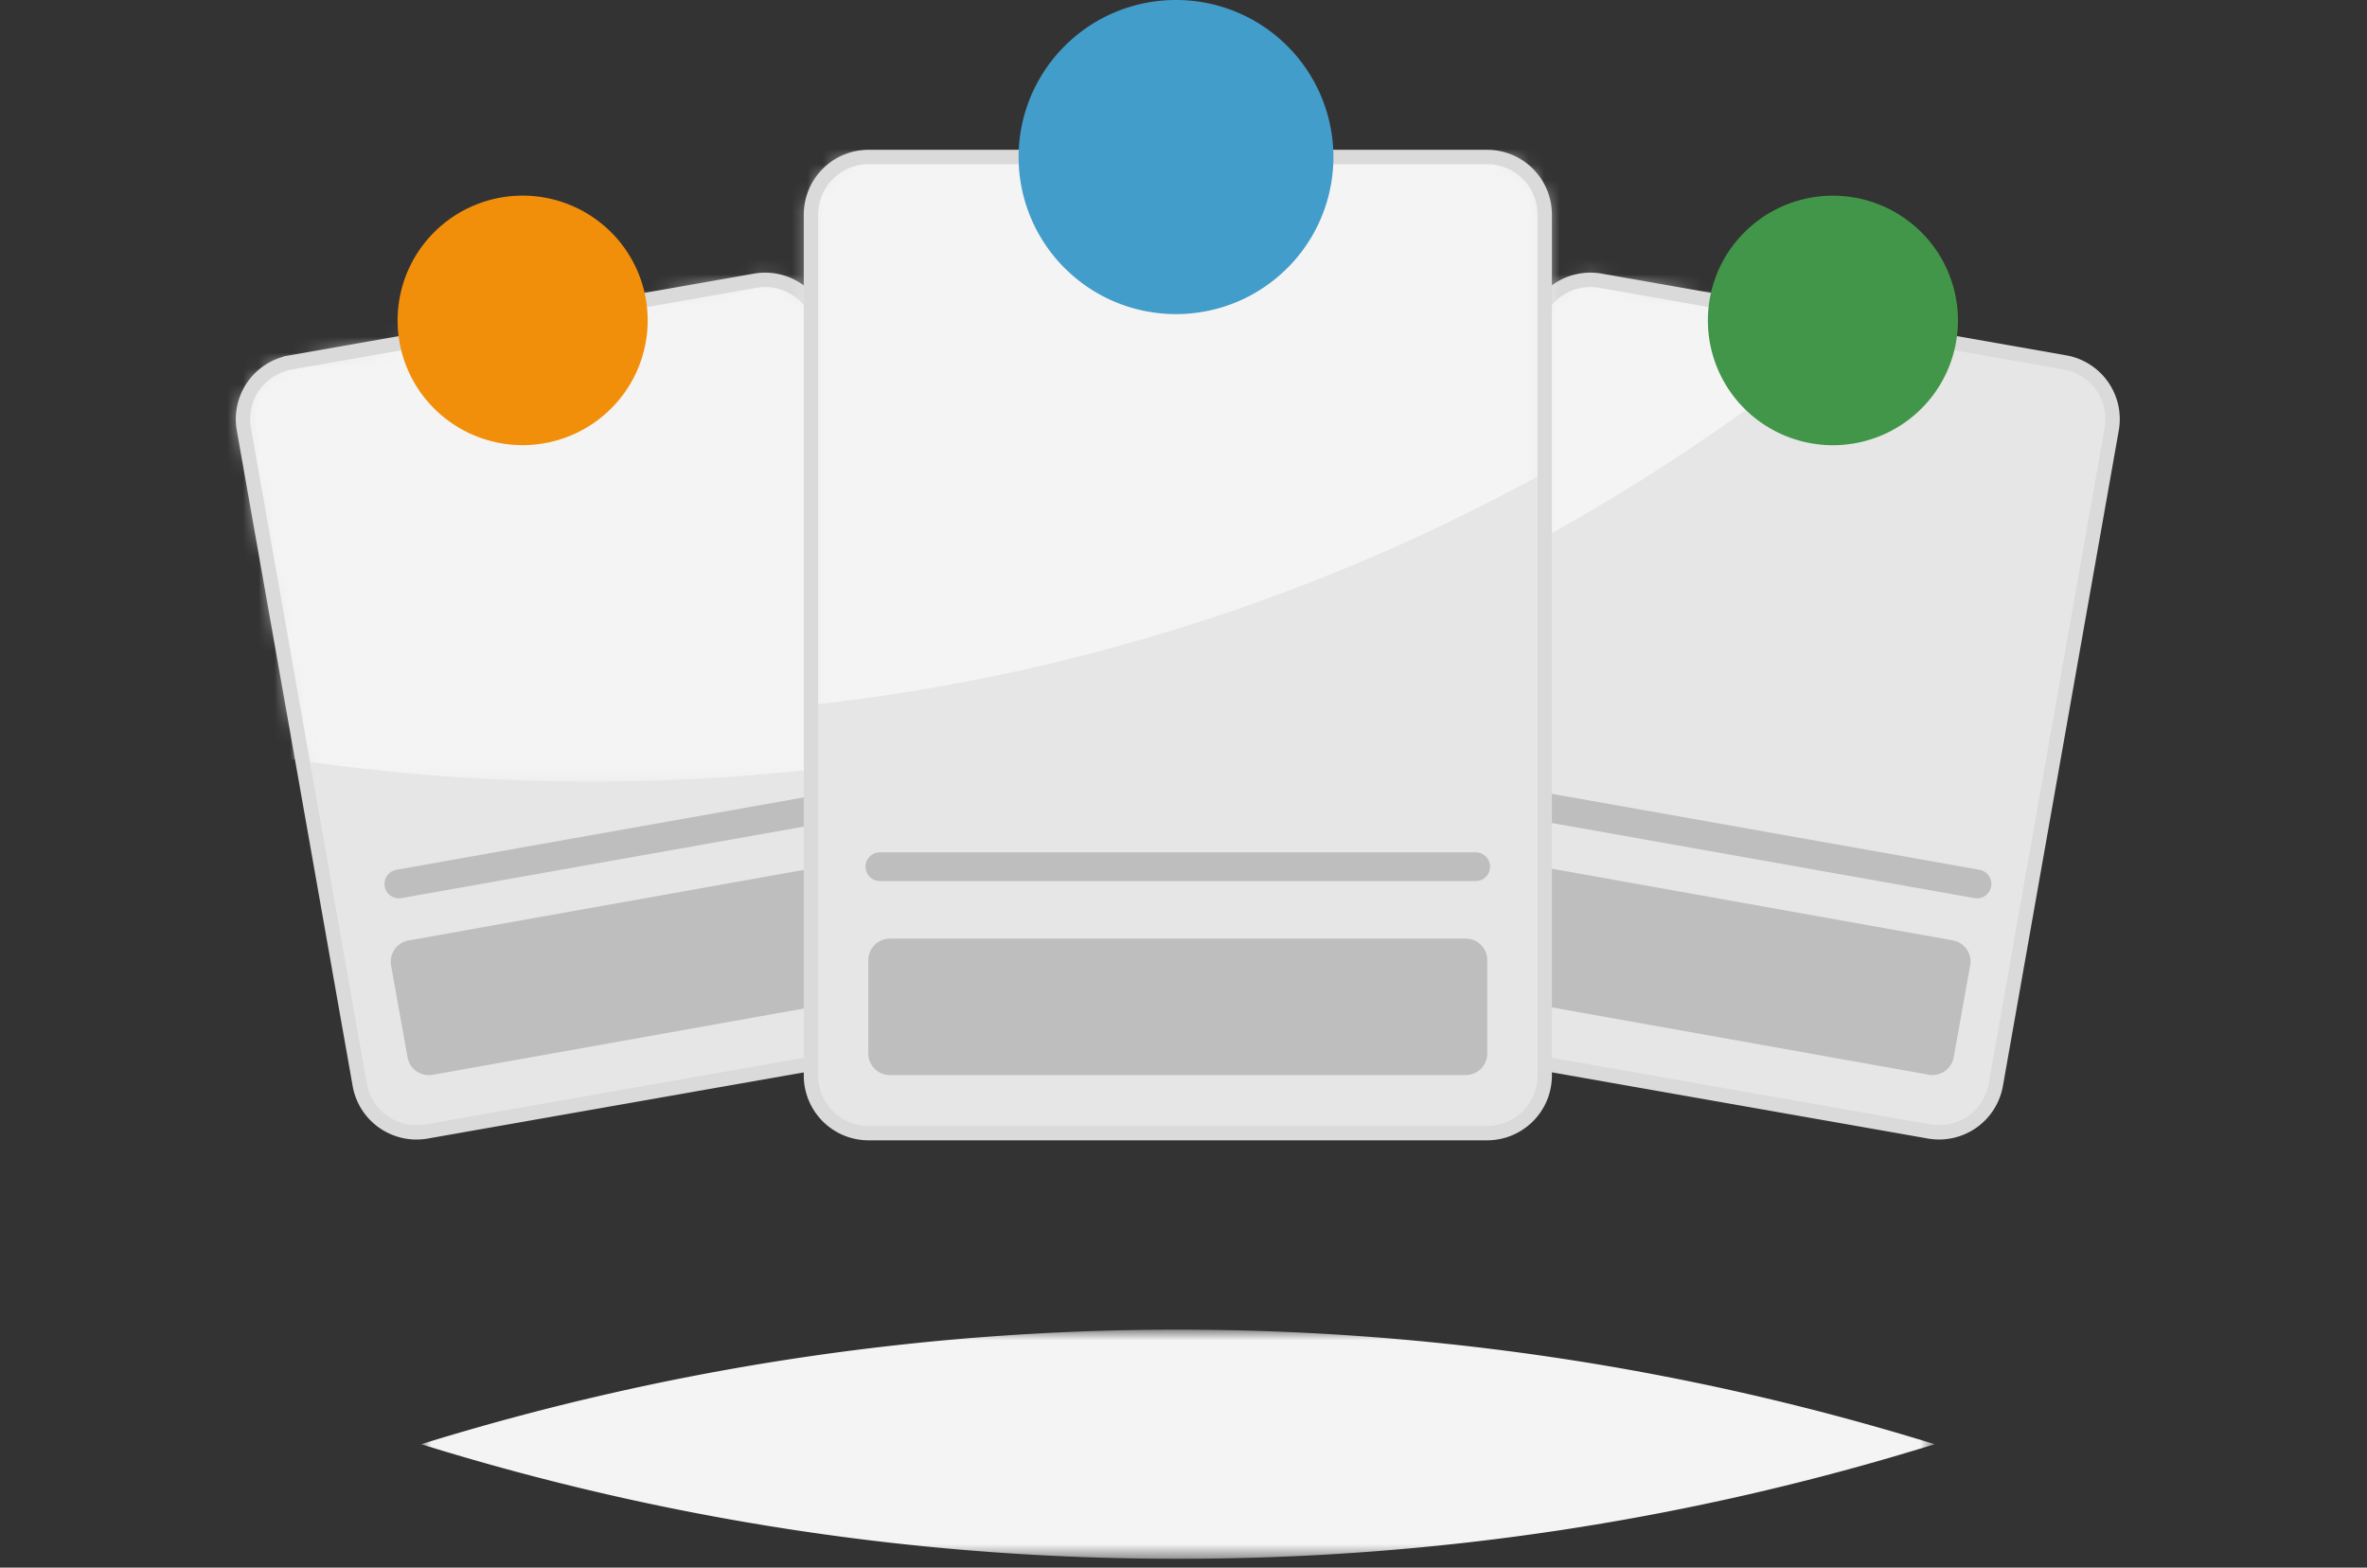 <svg width="151" height="100" viewBox="0 0 151 100" fill="none" xmlns="http://www.w3.org/2000/svg">
    <rect x="0" y="0" width="151" height="100" fill="#333333" stroke="none"/>
    <mask id="7c1hybvrfa" style="mask-type:alpha" maskUnits="userSpaceOnUse" x="26" y="84" width="98" height="16">
        <path fill-rule="evenodd" clip-rule="evenodd" d="M26.865 99.433h96.552V84.818H26.865v14.615z" fill="#fff"/>
    </mask>
    <g mask="url(#7c1hybvrfa)">
        <path fill-rule="evenodd" clip-rule="evenodd" d="M26.865 92.125a162.114 162.114 0 0 0 48.276 7.308 162.118 162.118 0 0 0 48.276-7.308 163.115 163.115 0 0 0-96.552 0z" fill="#F4F4F4"/>
    </g>
    <path fill-rule="evenodd" clip-rule="evenodd" d="m102.101 17.906 29.63 5.212a3.671 3.671 0 0 1 2.984 4.251l-7.393 41.828a3.678 3.678 0 0 1-4.261 2.977l-29.63-5.214a3.67 3.67 0 0 1-2.984-4.25l7.392-41.828a3.678 3.678 0 0 1 4.262-2.976z" fill="#E6E6E6"/>
    <mask id="1z8t7o65ab" style="mask-type:alpha" maskUnits="userSpaceOnUse" x="92" y="17" width="43" height="33">
        <path fill-rule="evenodd" clip-rule="evenodd" d="m92.718 49.86 5.121-28.977a3.676 3.676 0 0 1 4.262-2.977l29.63 5.212a3.67 3.67 0 0 1 2.983 4.251l-3.974 22.49H92.718z" fill="#fff"/>
    </mask>
    <g mask="url(#1z8t7o65ab)">
        <path fill-rule="evenodd" clip-rule="evenodd" d="M37.688-201.636c69.608 0 126.037 56.299 126.037 125.748 0 69.448-56.429 125.747-126.037 125.747S-88.349-6.44-88.349-75.888c0-69.449 56.429-125.748 126.037-125.748z" fill="#F4F4F4"/>
    </g>
    <path clip-rule="evenodd" d="m102.101 17.906 29.63 5.212a3.671 3.671 0 0 1 2.984 4.251l-7.393 41.828a3.678 3.678 0 0 1-4.261 2.977l-29.63-5.214a3.67 3.67 0 0 1-2.984-4.25l7.392-41.828a3.678 3.678 0 0 1 4.262-2.976z" stroke="#DADADA" stroke-width=".917"/>
    <path fill-rule="evenodd" clip-rule="evenodd" d="m18.54 23.12 29.63-5.212c2-.352 3.908.98 4.261 2.977l7.393 41.827a3.67 3.67 0 0 1-2.984 4.251l-29.63 5.213c-2.001.352-3.909-.98-4.261-2.977l-7.392-41.827a3.67 3.67 0 0 1 2.983-4.251z" fill="#E6E6E6"/>
    <path fill-rule="evenodd" clip-rule="evenodd" d="m26.064 59.992 36.151-6.457a1.38 1.38 0 0 1 1.601 1.112l1.052 5.86a1.376 1.376 0 0 1-1.115 1.597l-36.151 6.458A1.379 1.379 0 0 1 26 67.45l-1.052-5.861a1.376 1.376 0 0 1 1.115-1.597zM123.034 68.554l-36.152-6.457a1.377 1.377 0 0 1-1.115-1.597l1.052-5.86a1.379 1.379 0 0 1 1.601-1.113l36.152 6.457c.75.134 1.248.85 1.114 1.597l-1.052 5.861a1.378 1.378 0 0 1-1.6 1.112z" fill="#BEBEBE"/>
    <mask id="j87od7ws9c" style="mask-type:alpha" maskUnits="userSpaceOnUse" x="15" y="17" width="43" height="33">
        <path fill-rule="evenodd" clip-rule="evenodd" d="m19.53 49.859-3.973-22.487a3.67 3.67 0 0 1 2.983-4.251l29.63-5.213a3.677 3.677 0 0 1 4.26 2.977l5.122 28.974H19.531z" fill="#fff"/>
    </mask>
    <g mask="url(#j87od7ws9c)">
        <path fill-rule="evenodd" clip-rule="evenodd" d="M37.688-201.636c69.608 0 126.037 56.299 126.037 125.748 0 69.448-56.429 125.747-126.037 125.747S-88.349-6.44-88.349-75.888c0-69.449 56.43-125.748 126.037-125.748z" fill="#F4F4F4"/>
    </g>
    <path clip-rule="evenodd" d="m18.54 23.12 29.63-5.212c2-.352 3.908.98 4.261 2.977l7.393 41.827a3.67 3.67 0 0 1-2.984 4.251l-29.63 5.213c-2.001.352-3.909-.98-4.261-2.977l-7.392-41.827a3.67 3.67 0 0 1 2.983-4.251z" stroke="#DADADA" stroke-width=".917"/>
    <path d="M25.445 56.387 61.394 50M126.12 56.387 90.171 50" stroke="#BEBEBE" stroke-width="1.835" stroke-linecap="round" stroke-linejoin="round"/>
    <path fill-rule="evenodd" clip-rule="evenodd" d="M55.412 10.015h39.453a3.674 3.674 0 0 1 3.679 3.67v54.927a3.674 3.674 0 0 1-3.679 3.67H55.412a3.674 3.674 0 0 1-3.678-3.67V13.685a3.674 3.674 0 0 1 3.678-3.67z" fill="#E6E6E6"/>
    <mask id="wdwvivaoad" style="mask-type:alpha" maskUnits="userSpaceOnUse" x="51" y="10" width="48" height="36">
        <path fill-rule="evenodd" clip-rule="evenodd" d="M51.734 45.745v-32.06a3.674 3.674 0 0 1 3.678-3.67h39.453a3.674 3.674 0 0 1 3.678 3.67v32.06H51.734z" fill="#fff"/>
    </mask>
    <g mask="url(#wdwvivaoad)">
        <path fill-rule="evenodd" clip-rule="evenodd" d="M37.688-205.751c69.608 0 126.037 56.299 126.037 125.748 0 69.448-56.429 125.748-126.037 125.748S-88.349-10.555-88.349-80.004c0-69.449 56.43-125.748 126.037-125.748z" fill="#F4F4F4"/>
    </g>
    <path clip-rule="evenodd" d="M55.412 10.015h39.453a3.674 3.674 0 0 1 3.679 3.67v54.927a3.674 3.674 0 0 1-3.679 3.67H55.412a3.674 3.674 0 0 1-3.678-3.67V13.685a3.674 3.674 0 0 1 3.678-3.67z" stroke="#DADADA" stroke-width=".917"/>
    <path fill-rule="evenodd" clip-rule="evenodd" d="M56.773 59.873h36.726c.762 0 1.38.616 1.38 1.376v5.954c0 .76-.618 1.376-1.38 1.376H56.773c-.761 0-1.38-.615-1.38-1.376V61.25c0-.76.619-1.376 1.38-1.376z" fill="#BEBEBE"/>
    <path fill-rule="evenodd" clip-rule="evenodd" d="M111.288 14.814a7.99 7.99 0 0 1 11.281 0 7.946 7.946 0 0 1 0 11.255 7.99 7.99 0 0 1-11.281 0 7.946 7.946 0 0 1 0-11.255z" fill="#429649"/>
    <path fill-rule="evenodd" clip-rule="evenodd" d="M27.7 14.81a7.99 7.99 0 0 1 11.281 0 7.945 7.945 0 0 1 0 11.255 7.99 7.99 0 0 1-11.28 0 7.945 7.945 0 0 1 0-11.255z" fill="#F28F0A"/>
    <path fill-rule="evenodd" clip-rule="evenodd" d="M67.92 2.934c3.922-3.912 10.28-3.912 14.202 0a10.002 10.002 0 0 1 0 14.168c-3.922 3.913-10.28 3.913-14.201 0a10.002 10.002 0 0 1 0-14.168z" fill="#429DCA"/>
    <path d="M56.134 55.286H94.14" stroke="#BEBEBE" stroke-width="1.835" stroke-linecap="round" stroke-linejoin="round"/>
</svg>

